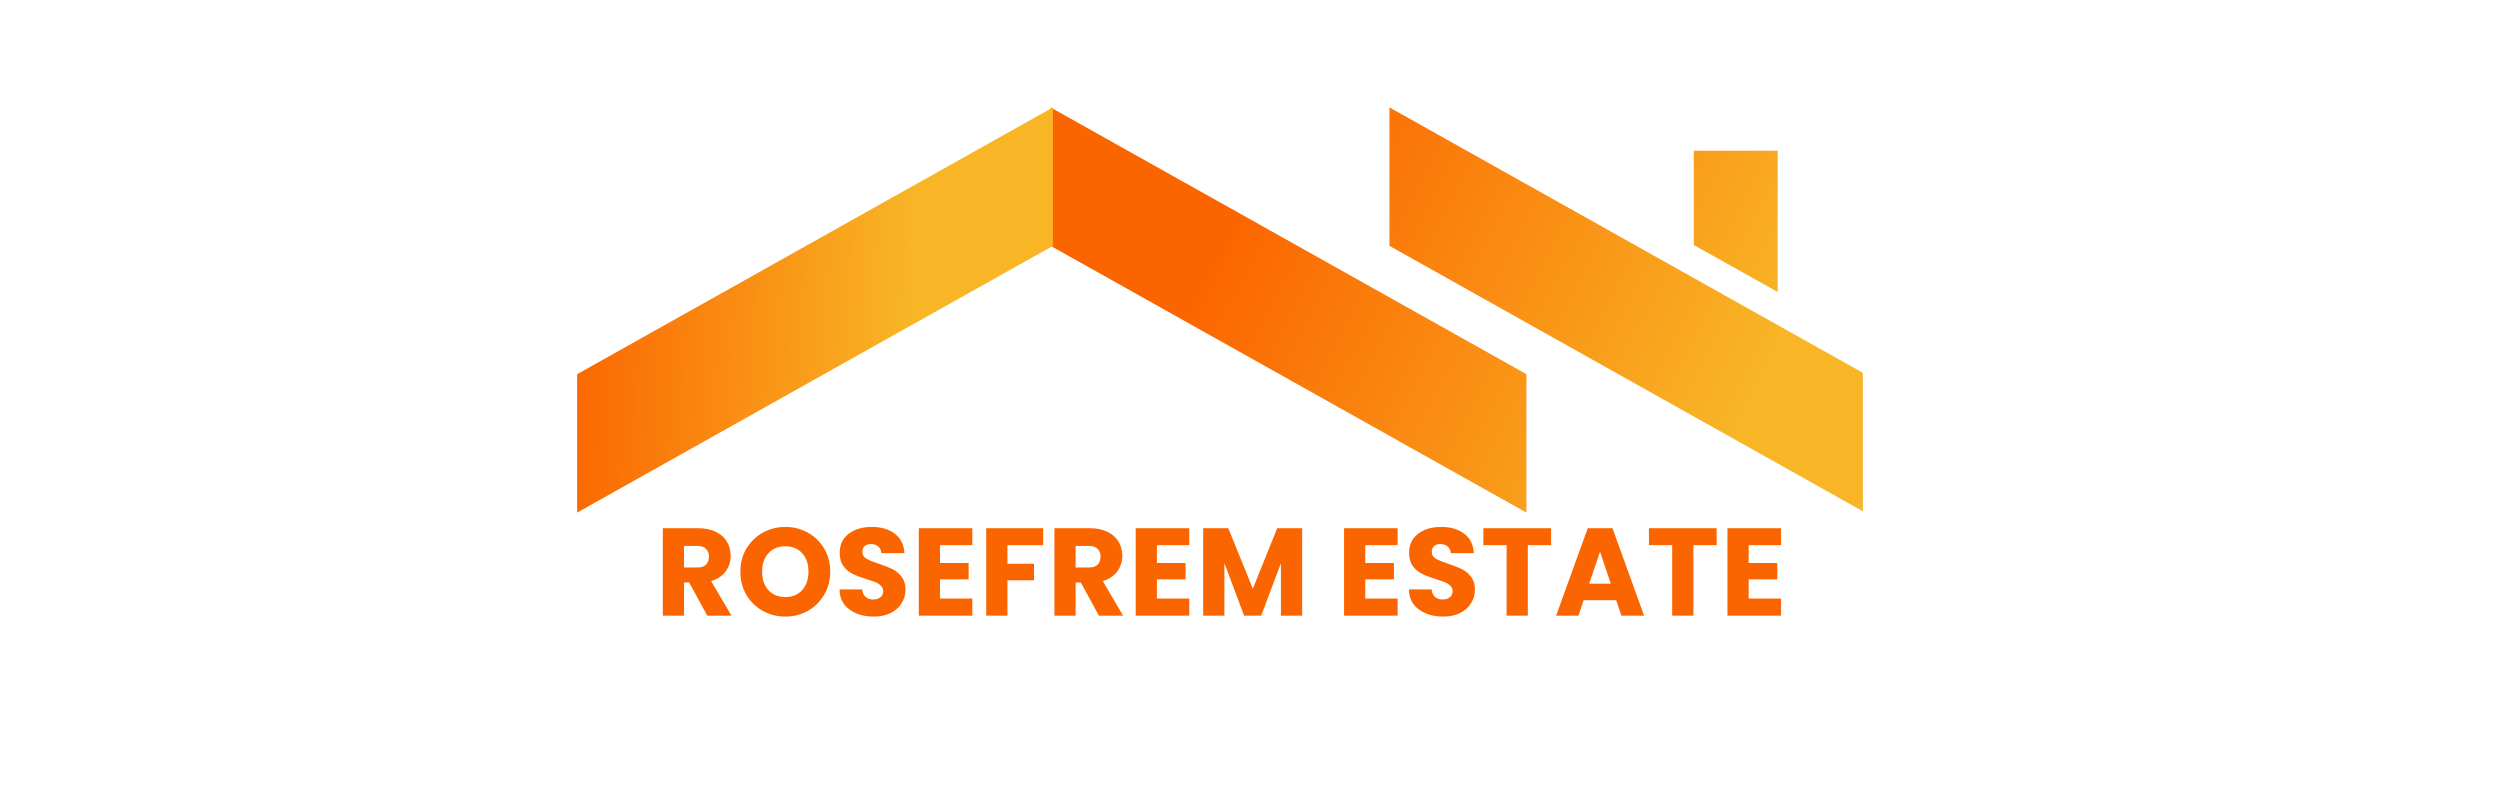 <svg xmlns="http://www.w3.org/2000/svg" xmlns:xlink="http://www.w3.org/1999/xlink" width="280" zoomAndPan="magnify" viewBox="0 0 210 66" height="88" preserveAspectRatio="xMidYMid meet" version="1.0"><defs><g/><clipPath id="6c0409193a"><path d="M 88 9 L 156.48 9 L 156.48 43.43 L 88 43.43 Z M 88 9 " clip-rule="nonzero"/></clipPath><clipPath id="2251c4bd76"><path d="M 156.68 31.43 L 156.68 43.059 L 116.715 20.652 L 116.715 9.023 Z M 149.324 12.664 L 142.281 12.664 L 142.281 20.582 L 149.324 24.527 Z M 88.25 20.652 L 128.219 43.059 L 128.219 31.43 L 88.25 9.023 Z M 88.25 20.652 " clip-rule="nonzero"/></clipPath><linearGradient x1="54.805" gradientTransform="matrix(0.778, 0, 0, 0.778, 48.481, 9.023)" y1="-7.217" x2="141.951" gradientUnits="userSpaceOnUse" y2="37.523" id="406dd2d881"><stop stop-opacity="1" stop-color="rgb(98.399%, 39.6%, 0%)" offset="0"/><stop stop-opacity="1" stop-color="rgb(98.399%, 39.6%, 0%)" offset="0.125"/><stop stop-opacity="1" stop-color="rgb(98.399%, 39.6%, 0%)" offset="0.188"/><stop stop-opacity="1" stop-color="rgb(98.399%, 39.6%, 0%)" offset="0.204"/><stop stop-opacity="1" stop-color="rgb(98.399%, 39.6%, 0%)" offset="0.219"/><stop stop-opacity="1" stop-color="rgb(98.399%, 39.6%, 0%)" offset="0.234"/><stop stop-opacity="1" stop-color="rgb(98.393%, 39.777%, 0.084%)" offset="0.242"/><stop stop-opacity="1" stop-color="rgb(98.38%, 40.16%, 0.266%)" offset="0.246"/><stop stop-opacity="1" stop-color="rgb(98.372%, 40.366%, 0.363%)" offset="0.25"/><stop stop-opacity="1" stop-color="rgb(98.364%, 40.572%, 0.461%)" offset="0.254"/><stop stop-opacity="1" stop-color="rgb(98.358%, 40.778%, 0.558%)" offset="0.258"/><stop stop-opacity="1" stop-color="rgb(98.351%, 40.982%, 0.656%)" offset="0.262"/><stop stop-opacity="1" stop-color="rgb(98.343%, 41.188%, 0.754%)" offset="0.266"/><stop stop-opacity="1" stop-color="rgb(98.335%, 41.394%, 0.851%)" offset="0.27"/><stop stop-opacity="1" stop-color="rgb(98.329%, 41.6%, 0.949%)" offset="0.273"/><stop stop-opacity="1" stop-color="rgb(98.322%, 41.805%, 1.047%)" offset="0.277"/><stop stop-opacity="1" stop-color="rgb(98.315%, 42.01%, 1.144%)" offset="0.281"/><stop stop-opacity="1" stop-color="rgb(98.308%, 42.216%, 1.241%)" offset="0.285"/><stop stop-opacity="1" stop-color="rgb(98.3%, 42.422%, 1.338%)" offset="0.289"/><stop stop-opacity="1" stop-color="rgb(98.293%, 42.628%, 1.436%)" offset="0.293"/><stop stop-opacity="1" stop-color="rgb(98.286%, 42.834%, 1.534%)" offset="0.297"/><stop stop-opacity="1" stop-color="rgb(98.279%, 43.039%, 1.631%)" offset="0.301"/><stop stop-opacity="1" stop-color="rgb(98.271%, 43.245%, 1.729%)" offset="0.305"/><stop stop-opacity="1" stop-color="rgb(98.264%, 43.451%, 1.826%)" offset="0.309"/><stop stop-opacity="1" stop-color="rgb(98.257%, 43.657%, 1.924%)" offset="0.312"/><stop stop-opacity="1" stop-color="rgb(98.25%, 43.861%, 2.022%)" offset="0.316"/><stop stop-opacity="1" stop-color="rgb(98.242%, 44.067%, 2.119%)" offset="0.32"/><stop stop-opacity="1" stop-color="rgb(98.235%, 44.273%, 2.217%)" offset="0.324"/><stop stop-opacity="1" stop-color="rgb(98.228%, 44.479%, 2.315%)" offset="0.328"/><stop stop-opacity="1" stop-color="rgb(98.221%, 44.684%, 2.412%)" offset="0.332"/><stop stop-opacity="1" stop-color="rgb(98.213%, 44.89%, 2.51%)" offset="0.336"/><stop stop-opacity="1" stop-color="rgb(98.206%, 45.096%, 2.608%)" offset="0.34"/><stop stop-opacity="1" stop-color="rgb(98.199%, 45.302%, 2.705%)" offset="0.344"/><stop stop-opacity="1" stop-color="rgb(98.192%, 45.506%, 2.803%)" offset="0.348"/><stop stop-opacity="1" stop-color="rgb(98.186%, 45.712%, 2.901%)" offset="0.352"/><stop stop-opacity="1" stop-color="rgb(98.178%, 45.918%, 2.998%)" offset="0.355"/><stop stop-opacity="1" stop-color="rgb(98.17%, 46.124%, 3.096%)" offset="0.359"/><stop stop-opacity="1" stop-color="rgb(98.163%, 46.329%, 3.192%)" offset="0.363"/><stop stop-opacity="1" stop-color="rgb(98.157%, 46.535%, 3.29%)" offset="0.367"/><stop stop-opacity="1" stop-color="rgb(98.149%, 46.741%, 3.387%)" offset="0.371"/><stop stop-opacity="1" stop-color="rgb(98.141%, 46.947%, 3.485%)" offset="0.375"/><stop stop-opacity="1" stop-color="rgb(98.134%, 47.151%, 3.583%)" offset="0.379"/><stop stop-opacity="1" stop-color="rgb(98.128%, 47.357%, 3.68%)" offset="0.383"/><stop stop-opacity="1" stop-color="rgb(98.12%, 47.563%, 3.778%)" offset="0.387"/><stop stop-opacity="1" stop-color="rgb(98.112%, 47.769%, 3.876%)" offset="0.391"/><stop stop-opacity="1" stop-color="rgb(98.105%, 47.974%, 3.973%)" offset="0.395"/><stop stop-opacity="1" stop-color="rgb(98.099%, 48.18%, 4.071%)" offset="0.398"/><stop stop-opacity="1" stop-color="rgb(98.091%, 48.386%, 4.169%)" offset="0.402"/><stop stop-opacity="1" stop-color="rgb(98.083%, 48.592%, 4.266%)" offset="0.406"/><stop stop-opacity="1" stop-color="rgb(98.076%, 48.796%, 4.364%)" offset="0.41"/><stop stop-opacity="1" stop-color="rgb(98.07%, 49.002%, 4.462%)" offset="0.414"/><stop stop-opacity="1" stop-color="rgb(98.062%, 49.208%, 4.559%)" offset="0.418"/><stop stop-opacity="1" stop-color="rgb(98.056%, 49.414%, 4.657%)" offset="0.422"/><stop stop-opacity="1" stop-color="rgb(98.048%, 49.62%, 4.755%)" offset="0.426"/><stop stop-opacity="1" stop-color="rgb(98.041%, 49.826%, 4.852%)" offset="0.43"/><stop stop-opacity="1" stop-color="rgb(98.033%, 50.031%, 4.95%)" offset="0.434"/><stop stop-opacity="1" stop-color="rgb(98.027%, 50.237%, 5.048%)" offset="0.438"/><stop stop-opacity="1" stop-color="rgb(98.019%, 50.443%, 5.144%)" offset="0.441"/><stop stop-opacity="1" stop-color="rgb(98.012%, 50.648%, 5.241%)" offset="0.445"/><stop stop-opacity="1" stop-color="rgb(98.004%, 50.853%, 5.339%)" offset="0.449"/><stop stop-opacity="1" stop-color="rgb(97.998%, 51.059%, 5.437%)" offset="0.453"/><stop stop-opacity="1" stop-color="rgb(97.99%, 51.265%, 5.534%)" offset="0.457"/><stop stop-opacity="1" stop-color="rgb(97.983%, 51.471%, 5.632%)" offset="0.461"/><stop stop-opacity="1" stop-color="rgb(97.975%, 51.675%, 5.73%)" offset="0.465"/><stop stop-opacity="1" stop-color="rgb(97.969%, 51.881%, 5.827%)" offset="0.469"/><stop stop-opacity="1" stop-color="rgb(97.961%, 52.087%, 5.925%)" offset="0.473"/><stop stop-opacity="1" stop-color="rgb(97.954%, 52.293%, 6.023%)" offset="0.477"/><stop stop-opacity="1" stop-color="rgb(97.946%, 52.498%, 6.12%)" offset="0.48"/><stop stop-opacity="1" stop-color="rgb(97.94%, 52.704%, 6.218%)" offset="0.484"/><stop stop-opacity="1" stop-color="rgb(97.932%, 52.91%, 6.316%)" offset="0.488"/><stop stop-opacity="1" stop-color="rgb(97.926%, 53.116%, 6.413%)" offset="0.492"/><stop stop-opacity="1" stop-color="rgb(97.919%, 53.32%, 6.511%)" offset="0.496"/><stop stop-opacity="1" stop-color="rgb(97.911%, 53.526%, 6.609%)" offset="0.5"/><stop stop-opacity="1" stop-color="rgb(97.903%, 53.732%, 6.706%)" offset="0.504"/><stop stop-opacity="1" stop-color="rgb(97.897%, 53.938%, 6.804%)" offset="0.508"/><stop stop-opacity="1" stop-color="rgb(97.89%, 54.143%, 6.902%)" offset="0.512"/><stop stop-opacity="1" stop-color="rgb(97.882%, 54.349%, 6.999%)" offset="0.516"/><stop stop-opacity="1" stop-color="rgb(97.874%, 54.555%, 7.095%)" offset="0.52"/><stop stop-opacity="1" stop-color="rgb(97.868%, 54.761%, 7.193%)" offset="0.523"/><stop stop-opacity="1" stop-color="rgb(97.861%, 54.965%, 7.291%)" offset="0.527"/><stop stop-opacity="1" stop-color="rgb(97.853%, 55.171%, 7.388%)" offset="0.531"/><stop stop-opacity="1" stop-color="rgb(97.845%, 55.377%, 7.486%)" offset="0.535"/><stop stop-opacity="1" stop-color="rgb(97.839%, 55.583%, 7.584%)" offset="0.539"/><stop stop-opacity="1" stop-color="rgb(97.832%, 55.788%, 7.681%)" offset="0.543"/><stop stop-opacity="1" stop-color="rgb(97.826%, 55.994%, 7.779%)" offset="0.547"/><stop stop-opacity="1" stop-color="rgb(97.818%, 56.2%, 7.877%)" offset="0.551"/><stop stop-opacity="1" stop-color="rgb(97.81%, 56.406%, 7.974%)" offset="0.555"/><stop stop-opacity="1" stop-color="rgb(97.803%, 56.612%, 8.072%)" offset="0.559"/><stop stop-opacity="1" stop-color="rgb(97.797%, 56.818%, 8.17%)" offset="0.562"/><stop stop-opacity="1" stop-color="rgb(97.789%, 57.022%, 8.267%)" offset="0.566"/><stop stop-opacity="1" stop-color="rgb(97.781%, 57.228%, 8.365%)" offset="0.57"/><stop stop-opacity="1" stop-color="rgb(97.774%, 57.434%, 8.463%)" offset="0.574"/><stop stop-opacity="1" stop-color="rgb(97.768%, 57.64%, 8.56%)" offset="0.578"/><stop stop-opacity="1" stop-color="rgb(97.76%, 57.845%, 8.658%)" offset="0.582"/><stop stop-opacity="1" stop-color="rgb(97.752%, 58.051%, 8.755%)" offset="0.586"/><stop stop-opacity="1" stop-color="rgb(97.745%, 58.257%, 8.852%)" offset="0.59"/><stop stop-opacity="1" stop-color="rgb(97.739%, 58.463%, 8.949%)" offset="0.594"/><stop stop-opacity="1" stop-color="rgb(97.731%, 58.667%, 9.047%)" offset="0.598"/><stop stop-opacity="1" stop-color="rgb(97.723%, 58.873%, 9.145%)" offset="0.602"/><stop stop-opacity="1" stop-color="rgb(97.716%, 59.079%, 9.242%)" offset="0.605"/><stop stop-opacity="1" stop-color="rgb(97.71%, 59.285%, 9.34%)" offset="0.609"/><stop stop-opacity="1" stop-color="rgb(97.702%, 59.489%, 9.438%)" offset="0.613"/><stop stop-opacity="1" stop-color="rgb(97.696%, 59.695%, 9.535%)" offset="0.617"/><stop stop-opacity="1" stop-color="rgb(97.688%, 59.901%, 9.633%)" offset="0.621"/><stop stop-opacity="1" stop-color="rgb(97.681%, 60.107%, 9.731%)" offset="0.625"/><stop stop-opacity="1" stop-color="rgb(97.673%, 60.312%, 9.828%)" offset="0.629"/><stop stop-opacity="1" stop-color="rgb(97.667%, 60.518%, 9.926%)" offset="0.633"/><stop stop-opacity="1" stop-color="rgb(97.659%, 60.724%, 10.023%)" offset="0.637"/><stop stop-opacity="1" stop-color="rgb(97.652%, 60.93%, 10.121%)" offset="0.641"/><stop stop-opacity="1" stop-color="rgb(97.644%, 61.134%, 10.219%)" offset="0.645"/><stop stop-opacity="1" stop-color="rgb(97.638%, 61.34%, 10.316%)" offset="0.648"/><stop stop-opacity="1" stop-color="rgb(97.63%, 61.546%, 10.414%)" offset="0.652"/><stop stop-opacity="1" stop-color="rgb(97.623%, 61.752%, 10.512%)" offset="0.656"/><stop stop-opacity="1" stop-color="rgb(97.615%, 61.957%, 10.609%)" offset="0.66"/><stop stop-opacity="1" stop-color="rgb(97.609%, 62.163%, 10.707%)" offset="0.664"/><stop stop-opacity="1" stop-color="rgb(97.601%, 62.369%, 10.803%)" offset="0.668"/><stop stop-opacity="1" stop-color="rgb(97.594%, 62.575%, 10.901%)" offset="0.672"/><stop stop-opacity="1" stop-color="rgb(97.586%, 62.779%, 10.999%)" offset="0.676"/><stop stop-opacity="1" stop-color="rgb(97.58%, 62.985%, 11.096%)" offset="0.68"/><stop stop-opacity="1" stop-color="rgb(97.572%, 63.191%, 11.194%)" offset="0.684"/><stop stop-opacity="1" stop-color="rgb(97.566%, 63.397%, 11.292%)" offset="0.688"/><stop stop-opacity="1" stop-color="rgb(97.559%, 63.603%, 11.389%)" offset="0.691"/><stop stop-opacity="1" stop-color="rgb(97.551%, 63.809%, 11.487%)" offset="0.695"/><stop stop-opacity="1" stop-color="rgb(97.543%, 64.014%, 11.584%)" offset="0.699"/><stop stop-opacity="1" stop-color="rgb(97.537%, 64.22%, 11.682%)" offset="0.703"/><stop stop-opacity="1" stop-color="rgb(97.53%, 64.426%, 11.78%)" offset="0.707"/><stop stop-opacity="1" stop-color="rgb(97.522%, 64.632%, 11.877%)" offset="0.711"/><stop stop-opacity="1" stop-color="rgb(97.514%, 64.836%, 11.975%)" offset="0.715"/><stop stop-opacity="1" stop-color="rgb(97.508%, 65.042%, 12.073%)" offset="0.719"/><stop stop-opacity="1" stop-color="rgb(97.501%, 65.248%, 12.17%)" offset="0.723"/><stop stop-opacity="1" stop-color="rgb(97.493%, 65.454%, 12.268%)" offset="0.727"/><stop stop-opacity="1" stop-color="rgb(97.485%, 65.659%, 12.366%)" offset="0.73"/><stop stop-opacity="1" stop-color="rgb(97.479%, 65.865%, 12.463%)" offset="0.734"/><stop stop-opacity="1" stop-color="rgb(97.472%, 66.071%, 12.561%)" offset="0.738"/><stop stop-opacity="1" stop-color="rgb(97.464%, 66.277%, 12.659%)" offset="0.742"/><stop stop-opacity="1" stop-color="rgb(97.456%, 66.481%, 12.755%)" offset="0.746"/><stop stop-opacity="1" stop-color="rgb(97.45%, 66.687%, 12.852%)" offset="0.75"/><stop stop-opacity="1" stop-color="rgb(97.443%, 66.893%, 12.95%)" offset="0.754"/><stop stop-opacity="1" stop-color="rgb(97.437%, 67.099%, 13.048%)" offset="0.758"/><stop stop-opacity="1" stop-color="rgb(97.429%, 67.303%, 13.145%)" offset="0.762"/><stop stop-opacity="1" stop-color="rgb(97.421%, 67.509%, 13.243%)" offset="0.766"/><stop stop-opacity="1" stop-color="rgb(97.414%, 67.715%, 13.341%)" offset="0.77"/><stop stop-opacity="1" stop-color="rgb(97.408%, 67.921%, 13.438%)" offset="0.773"/><stop stop-opacity="1" stop-color="rgb(97.4%, 68.126%, 13.536%)" offset="0.777"/><stop stop-opacity="1" stop-color="rgb(97.392%, 68.332%, 13.634%)" offset="0.781"/><stop stop-opacity="1" stop-color="rgb(97.385%, 68.538%, 13.731%)" offset="0.785"/><stop stop-opacity="1" stop-color="rgb(97.379%, 68.744%, 13.829%)" offset="0.789"/><stop stop-opacity="1" stop-color="rgb(97.371%, 68.948%, 13.927%)" offset="0.793"/><stop stop-opacity="1" stop-color="rgb(97.363%, 69.154%, 14.024%)" offset="0.797"/><stop stop-opacity="1" stop-color="rgb(97.356%, 69.36%, 14.122%)" offset="0.801"/><stop stop-opacity="1" stop-color="rgb(97.35%, 69.566%, 14.22%)" offset="0.805"/><stop stop-opacity="1" stop-color="rgb(97.342%, 69.771%, 14.317%)" offset="0.809"/><stop stop-opacity="1" stop-color="rgb(97.334%, 69.977%, 14.415%)" offset="0.812"/><stop stop-opacity="1" stop-color="rgb(97.327%, 70.183%, 14.513%)" offset="0.816"/><stop stop-opacity="1" stop-color="rgb(97.321%, 70.389%, 14.61%)" offset="0.82"/><stop stop-opacity="1" stop-color="rgb(97.313%, 70.595%, 14.706%)" offset="0.824"/><stop stop-opacity="1" stop-color="rgb(97.307%, 70.801%, 14.804%)" offset="0.828"/><stop stop-opacity="1" stop-color="rgb(97.302%, 70.9%, 14.851%)" offset="0.844"/><stop stop-opacity="1" stop-color="rgb(97.299%, 70.999%, 14.899%)" offset="0.875"/><stop stop-opacity="1" stop-color="rgb(97.299%, 70.999%, 14.899%)" offset="1"/></linearGradient><clipPath id="99457e0ee2"><path d="M 48.48 9 L 89 9 L 89 43.43 L 48.48 43.43 Z M 48.48 9 " clip-rule="nonzero"/></clipPath><clipPath id="408bae1b20"><path d="M 88.445 9.023 L 88.445 20.652 L 48.48 43.059 L 48.48 31.43 Z M 88.445 9.023 " clip-rule="nonzero"/></clipPath><linearGradient x1="-0.872" gradientTransform="matrix(0.778, 0, 0, 0.778, 48.481, 9.023)" y1="20.748" x2="52.222" gradientUnits="userSpaceOnUse" y2="22.979" id="db40ab55fe"><stop stop-opacity="1" stop-color="rgb(98.387%, 39.928%, 0.156%)" offset="0"/><stop stop-opacity="1" stop-color="rgb(98.381%, 40.103%, 0.238%)" offset="0.008"/><stop stop-opacity="1" stop-color="rgb(98.369%, 40.457%, 0.406%)" offset="0.016"/><stop stop-opacity="1" stop-color="rgb(98.357%, 40.81%, 0.574%)" offset="0.023"/><stop stop-opacity="1" stop-color="rgb(98.344%, 41.162%, 0.742%)" offset="0.031"/><stop stop-opacity="1" stop-color="rgb(98.332%, 41.515%, 0.908%)" offset="0.035"/><stop stop-opacity="1" stop-color="rgb(98.326%, 41.692%, 0.992%)" offset="0.039"/><stop stop-opacity="1" stop-color="rgb(98.32%, 41.867%, 1.076%)" offset="0.047"/><stop stop-opacity="1" stop-color="rgb(98.308%, 42.22%, 1.244%)" offset="0.055"/><stop stop-opacity="1" stop-color="rgb(98.296%, 42.572%, 1.41%)" offset="0.062"/><stop stop-opacity="1" stop-color="rgb(98.282%, 42.926%, 1.578%)" offset="0.07"/><stop stop-opacity="1" stop-color="rgb(98.27%, 43.279%, 1.746%)" offset="0.078"/><stop stop-opacity="1" stop-color="rgb(98.257%, 43.631%, 1.912%)" offset="0.086"/><stop stop-opacity="1" stop-color="rgb(98.245%, 43.983%, 2.08%)" offset="0.094"/><stop stop-opacity="1" stop-color="rgb(98.233%, 44.336%, 2.248%)" offset="0.102"/><stop stop-opacity="1" stop-color="rgb(98.221%, 44.688%, 2.414%)" offset="0.109"/><stop stop-opacity="1" stop-color="rgb(98.209%, 45.041%, 2.582%)" offset="0.117"/><stop stop-opacity="1" stop-color="rgb(98.196%, 45.395%, 2.75%)" offset="0.125"/><stop stop-opacity="1" stop-color="rgb(98.184%, 45.747%, 2.916%)" offset="0.133"/><stop stop-opacity="1" stop-color="rgb(98.172%, 46.1%, 3.084%)" offset="0.141"/><stop stop-opacity="1" stop-color="rgb(98.16%, 46.452%, 3.252%)" offset="0.148"/><stop stop-opacity="1" stop-color="rgb(98.146%, 46.805%, 3.418%)" offset="0.156"/><stop stop-opacity="1" stop-color="rgb(98.134%, 47.157%, 3.586%)" offset="0.164"/><stop stop-opacity="1" stop-color="rgb(98.122%, 47.51%, 3.754%)" offset="0.172"/><stop stop-opacity="1" stop-color="rgb(98.109%, 47.864%, 3.92%)" offset="0.18"/><stop stop-opacity="1" stop-color="rgb(98.097%, 48.216%, 4.088%)" offset="0.188"/><stop stop-opacity="1" stop-color="rgb(98.085%, 48.569%, 4.256%)" offset="0.195"/><stop stop-opacity="1" stop-color="rgb(98.073%, 48.921%, 4.422%)" offset="0.203"/><stop stop-opacity="1" stop-color="rgb(98.061%, 49.274%, 4.59%)" offset="0.211"/><stop stop-opacity="1" stop-color="rgb(98.048%, 49.626%, 4.758%)" offset="0.219"/><stop stop-opacity="1" stop-color="rgb(98.036%, 49.979%, 4.926%)" offset="0.227"/><stop stop-opacity="1" stop-color="rgb(98.022%, 50.333%, 5.092%)" offset="0.234"/><stop stop-opacity="1" stop-color="rgb(98.01%, 50.685%, 5.26%)" offset="0.242"/><stop stop-opacity="1" stop-color="rgb(97.998%, 51.038%, 5.428%)" offset="0.25"/><stop stop-opacity="1" stop-color="rgb(97.986%, 51.39%, 5.594%)" offset="0.258"/><stop stop-opacity="1" stop-color="rgb(97.974%, 51.743%, 5.762%)" offset="0.266"/><stop stop-opacity="1" stop-color="rgb(97.961%, 52.095%, 5.93%)" offset="0.273"/><stop stop-opacity="1" stop-color="rgb(97.949%, 52.448%, 6.096%)" offset="0.281"/><stop stop-opacity="1" stop-color="rgb(97.937%, 52.802%, 6.264%)" offset="0.289"/><stop stop-opacity="1" stop-color="rgb(97.925%, 53.154%, 6.432%)" offset="0.297"/><stop stop-opacity="1" stop-color="rgb(97.913%, 53.506%, 6.598%)" offset="0.305"/><stop stop-opacity="1" stop-color="rgb(97.899%, 53.859%, 6.766%)" offset="0.312"/><stop stop-opacity="1" stop-color="rgb(97.887%, 54.211%, 6.934%)" offset="0.32"/><stop stop-opacity="1" stop-color="rgb(97.874%, 54.564%, 7.1%)" offset="0.328"/><stop stop-opacity="1" stop-color="rgb(97.862%, 54.916%, 7.268%)" offset="0.336"/><stop stop-opacity="1" stop-color="rgb(97.85%, 55.269%, 7.436%)" offset="0.344"/><stop stop-opacity="1" stop-color="rgb(97.838%, 55.623%, 7.602%)" offset="0.352"/><stop stop-opacity="1" stop-color="rgb(97.826%, 55.975%, 7.77%)" offset="0.359"/><stop stop-opacity="1" stop-color="rgb(97.813%, 56.328%, 7.938%)" offset="0.367"/><stop stop-opacity="1" stop-color="rgb(97.801%, 56.68%, 8.104%)" offset="0.375"/><stop stop-opacity="1" stop-color="rgb(97.789%, 57.033%, 8.272%)" offset="0.383"/><stop stop-opacity="1" stop-color="rgb(97.777%, 57.385%, 8.44%)" offset="0.391"/><stop stop-opacity="1" stop-color="rgb(97.763%, 57.738%, 8.607%)" offset="0.398"/><stop stop-opacity="1" stop-color="rgb(97.751%, 58.092%, 8.774%)" offset="0.406"/><stop stop-opacity="1" stop-color="rgb(97.739%, 58.444%, 8.942%)" offset="0.414"/><stop stop-opacity="1" stop-color="rgb(97.726%, 58.797%, 9.109%)" offset="0.422"/><stop stop-opacity="1" stop-color="rgb(97.714%, 59.149%, 9.276%)" offset="0.43"/><stop stop-opacity="1" stop-color="rgb(97.702%, 59.502%, 9.444%)" offset="0.438"/><stop stop-opacity="1" stop-color="rgb(97.69%, 59.854%, 9.612%)" offset="0.445"/><stop stop-opacity="1" stop-color="rgb(97.678%, 60.207%, 9.778%)" offset="0.453"/><stop stop-opacity="1" stop-color="rgb(97.665%, 60.561%, 9.946%)" offset="0.461"/><stop stop-opacity="1" stop-color="rgb(97.653%, 60.913%, 10.114%)" offset="0.469"/><stop stop-opacity="1" stop-color="rgb(97.639%, 61.266%, 10.28%)" offset="0.477"/><stop stop-opacity="1" stop-color="rgb(97.627%, 61.618%, 10.448%)" offset="0.484"/><stop stop-opacity="1" stop-color="rgb(97.615%, 61.971%, 10.616%)" offset="0.492"/><stop stop-opacity="1" stop-color="rgb(97.603%, 62.323%, 10.782%)" offset="0.5"/><stop stop-opacity="1" stop-color="rgb(97.591%, 62.675%, 10.95%)" offset="0.508"/><stop stop-opacity="1" stop-color="rgb(97.578%, 63.029%, 11.118%)" offset="0.516"/><stop stop-opacity="1" stop-color="rgb(97.566%, 63.382%, 11.284%)" offset="0.523"/><stop stop-opacity="1" stop-color="rgb(97.554%, 63.734%, 11.452%)" offset="0.531"/><stop stop-opacity="1" stop-color="rgb(97.542%, 64.087%, 11.62%)" offset="0.539"/><stop stop-opacity="1" stop-color="rgb(97.53%, 64.439%, 11.786%)" offset="0.547"/><stop stop-opacity="1" stop-color="rgb(97.516%, 64.792%, 11.954%)" offset="0.555"/><stop stop-opacity="1" stop-color="rgb(97.504%, 65.144%, 12.122%)" offset="0.562"/><stop stop-opacity="1" stop-color="rgb(97.491%, 65.498%, 12.289%)" offset="0.57"/><stop stop-opacity="1" stop-color="rgb(97.479%, 65.851%, 12.456%)" offset="0.578"/><stop stop-opacity="1" stop-color="rgb(97.467%, 66.203%, 12.624%)" offset="0.586"/><stop stop-opacity="1" stop-color="rgb(97.455%, 66.556%, 12.791%)" offset="0.594"/><stop stop-opacity="1" stop-color="rgb(97.443%, 66.908%, 12.958%)" offset="0.602"/><stop stop-opacity="1" stop-color="rgb(97.43%, 67.261%, 13.126%)" offset="0.609"/><stop stop-opacity="1" stop-color="rgb(97.418%, 67.613%, 13.293%)" offset="0.617"/><stop stop-opacity="1" stop-color="rgb(97.406%, 67.967%, 13.46%)" offset="0.625"/><stop stop-opacity="1" stop-color="rgb(97.392%, 68.32%, 13.628%)" offset="0.633"/><stop stop-opacity="1" stop-color="rgb(97.38%, 68.672%, 13.795%)" offset="0.641"/><stop stop-opacity="1" stop-color="rgb(97.368%, 69.025%, 13.962%)" offset="0.648"/><stop stop-opacity="1" stop-color="rgb(97.356%, 69.377%, 14.13%)" offset="0.656"/><stop stop-opacity="1" stop-color="rgb(97.343%, 69.73%, 14.297%)" offset="0.664"/><stop stop-opacity="1" stop-color="rgb(97.331%, 70.082%, 14.464%)" offset="0.672"/><stop stop-opacity="1" stop-color="rgb(97.319%, 70.436%, 14.632%)" offset="0.68"/><stop stop-opacity="1" stop-color="rgb(97.307%, 70.789%, 14.8%)" offset="0.688"/><stop stop-opacity="1" stop-color="rgb(97.299%, 70.982%, 14.891%)" offset="0.75"/><stop stop-opacity="1" stop-color="rgb(97.299%, 70.999%, 14.899%)" offset="0.965"/><stop stop-opacity="1" stop-color="rgb(97.299%, 70.999%, 14.899%)" offset="1"/></linearGradient></defs><g clip-path="url(#6c0409193a)"><g clip-path="url(#2251c4bd76)"><path fill="url(#406dd2d881)" d="M 88.25 9.023 L 88.25 43.059 L 156.48 43.059 L 156.48 9.023 Z M 88.25 9.023 " fill-rule="nonzero"/></g></g><g clip-path="url(#99457e0ee2)"><g clip-path="url(#408bae1b20)"><path fill="url(#db40ab55fe)" d="M 48.48 9.023 L 48.48 43.059 L 88.445 43.059 L 88.445 9.023 Z M 48.48 9.023 " fill-rule="nonzero"/></g></g><g fill="#fb6500" fill-opacity="1"><g transform="translate(55.019, 51.715)"><g><path d="M 4.391 0 L 2.875 -2.781 L 2.438 -2.781 L 2.438 0 L 0.656 0 L 0.656 -7.344 L 3.656 -7.344 C 4.227 -7.344 4.719 -7.238 5.125 -7.031 C 5.539 -6.832 5.848 -6.555 6.047 -6.203 C 6.254 -5.859 6.359 -5.469 6.359 -5.031 C 6.359 -4.539 6.219 -4.102 5.938 -3.719 C 5.664 -3.344 5.258 -3.07 4.719 -2.906 L 6.422 0 Z M 2.438 -4.047 L 3.547 -4.047 C 3.879 -4.047 4.125 -4.125 4.281 -4.281 C 4.445 -4.438 4.531 -4.664 4.531 -4.969 C 4.531 -5.238 4.445 -5.453 4.281 -5.609 C 4.125 -5.773 3.879 -5.859 3.547 -5.859 L 2.438 -5.859 Z M 2.438 -4.047 "/></g></g></g><g fill="#fb6500" fill-opacity="1"><g transform="translate(61.848, 51.715)"><g><path d="M 4.125 0.078 C 3.438 0.078 2.801 -0.082 2.219 -0.406 C 1.645 -0.727 1.188 -1.176 0.844 -1.75 C 0.508 -2.32 0.344 -2.973 0.344 -3.703 C 0.344 -4.422 0.508 -5.062 0.844 -5.625 C 1.188 -6.195 1.645 -6.645 2.219 -6.969 C 2.801 -7.289 3.438 -7.453 4.125 -7.453 C 4.812 -7.453 5.441 -7.289 6.016 -6.969 C 6.598 -6.645 7.055 -6.195 7.391 -5.625 C 7.723 -5.062 7.891 -4.422 7.891 -3.703 C 7.891 -2.973 7.719 -2.32 7.375 -1.75 C 7.039 -1.176 6.586 -0.727 6.016 -0.406 C 5.441 -0.082 4.812 0.078 4.125 0.078 Z M 4.125 -1.562 C 4.707 -1.562 5.176 -1.754 5.531 -2.141 C 5.883 -2.535 6.062 -3.055 6.062 -3.703 C 6.062 -4.348 5.883 -4.863 5.531 -5.25 C 5.176 -5.633 4.707 -5.828 4.125 -5.828 C 3.531 -5.828 3.055 -5.633 2.703 -5.25 C 2.348 -4.863 2.172 -4.348 2.172 -3.703 C 2.172 -3.047 2.348 -2.523 2.703 -2.141 C 3.055 -1.754 3.531 -1.562 4.125 -1.562 Z M 4.125 -1.562 "/></g></g></g><g fill="#fb6500" fill-opacity="1"><g transform="translate(70.08, 51.715)"><g><path d="M 3.312 0.078 C 2.77 0.078 2.285 -0.008 1.859 -0.188 C 1.43 -0.363 1.086 -0.617 0.828 -0.953 C 0.578 -1.297 0.445 -1.711 0.438 -2.203 L 2.344 -2.203 C 2.375 -1.93 2.469 -1.723 2.625 -1.578 C 2.789 -1.43 3 -1.359 3.25 -1.359 C 3.52 -1.359 3.727 -1.422 3.875 -1.547 C 4.031 -1.672 4.109 -1.836 4.109 -2.047 C 4.109 -2.234 4.047 -2.383 3.922 -2.5 C 3.805 -2.625 3.66 -2.723 3.484 -2.797 C 3.305 -2.867 3.051 -2.957 2.719 -3.062 C 2.25 -3.207 1.863 -3.352 1.562 -3.5 C 1.258 -3.645 1 -3.859 0.781 -4.141 C 0.562 -4.43 0.453 -4.805 0.453 -5.266 C 0.453 -5.953 0.703 -6.488 1.203 -6.875 C 1.703 -7.258 2.348 -7.453 3.141 -7.453 C 3.953 -7.453 4.602 -7.258 5.094 -6.875 C 5.594 -6.488 5.859 -5.945 5.891 -5.25 L 3.953 -5.25 C 3.941 -5.488 3.852 -5.676 3.688 -5.812 C 3.531 -5.945 3.328 -6.016 3.078 -6.016 C 2.859 -6.016 2.68 -5.957 2.547 -5.844 C 2.422 -5.727 2.359 -5.562 2.359 -5.344 C 2.359 -5.113 2.469 -4.93 2.688 -4.797 C 2.914 -4.66 3.266 -4.516 3.734 -4.359 C 4.211 -4.203 4.598 -4.051 4.891 -3.906 C 5.191 -3.758 5.445 -3.547 5.656 -3.266 C 5.875 -2.984 5.984 -2.625 5.984 -2.188 C 5.984 -1.77 5.875 -1.391 5.656 -1.047 C 5.445 -0.703 5.141 -0.426 4.734 -0.219 C 4.336 -0.02 3.863 0.078 3.312 0.078 Z M 3.312 0.078 "/></g></g></g><g fill="#fb6500" fill-opacity="1"><g transform="translate(76.521, 51.715)"><g><path d="M 2.438 -5.922 L 2.438 -4.422 L 4.844 -4.422 L 4.844 -3.047 L 2.438 -3.047 L 2.438 -1.438 L 5.156 -1.438 L 5.156 0 L 0.656 0 L 0.656 -7.344 L 5.156 -7.344 L 5.156 -5.922 Z M 2.438 -5.922 "/></g></g></g><g fill="#fb6500" fill-opacity="1"><g transform="translate(82.187, 51.715)"><g><path d="M 5.438 -7.344 L 5.438 -5.922 L 2.438 -5.922 L 2.438 -4.359 L 4.672 -4.359 L 4.672 -2.969 L 2.438 -2.969 L 2.438 0 L 0.656 0 L 0.656 -7.344 Z M 5.438 -7.344 "/></g></g></g><g fill="#fb6500" fill-opacity="1"><g transform="translate(87.916, 51.715)"><g><path d="M 4.391 0 L 2.875 -2.781 L 2.438 -2.781 L 2.438 0 L 0.656 0 L 0.656 -7.344 L 3.656 -7.344 C 4.227 -7.344 4.719 -7.238 5.125 -7.031 C 5.539 -6.832 5.848 -6.555 6.047 -6.203 C 6.254 -5.859 6.359 -5.469 6.359 -5.031 C 6.359 -4.539 6.219 -4.102 5.938 -3.719 C 5.664 -3.344 5.258 -3.07 4.719 -2.906 L 6.422 0 Z M 2.438 -4.047 L 3.547 -4.047 C 3.879 -4.047 4.125 -4.125 4.281 -4.281 C 4.445 -4.438 4.531 -4.664 4.531 -4.969 C 4.531 -5.238 4.445 -5.453 4.281 -5.609 C 4.125 -5.773 3.879 -5.859 3.547 -5.859 L 2.438 -5.859 Z M 2.438 -4.047 "/></g></g></g><g fill="#fb6500" fill-opacity="1"><g transform="translate(94.744, 51.715)"><g><path d="M 2.438 -5.922 L 2.438 -4.422 L 4.844 -4.422 L 4.844 -3.047 L 2.438 -3.047 L 2.438 -1.438 L 5.156 -1.438 L 5.156 0 L 0.656 0 L 0.656 -7.344 L 5.156 -7.344 L 5.156 -5.922 Z M 2.438 -5.922 "/></g></g></g><g fill="#fb6500" fill-opacity="1"><g transform="translate(100.41, 51.715)"><g><path d="M 8.969 -7.344 L 8.969 0 L 7.188 0 L 7.188 -4.406 L 5.531 0 L 4.094 0 L 2.438 -4.422 L 2.438 0 L 0.656 0 L 0.656 -7.344 L 2.766 -7.344 L 4.828 -2.266 L 6.875 -7.344 Z M 8.969 -7.344 "/></g></g></g><g fill="#fb6500" fill-opacity="1"><g transform="translate(110.025, 51.715)"><g/></g></g><g fill="#fb6500" fill-opacity="1"><g transform="translate(112.245, 51.715)"><g><path d="M 2.438 -5.922 L 2.438 -4.422 L 4.844 -4.422 L 4.844 -3.047 L 2.438 -3.047 L 2.438 -1.438 L 5.156 -1.438 L 5.156 0 L 0.656 0 L 0.656 -7.344 L 5.156 -7.344 L 5.156 -5.922 Z M 2.438 -5.922 "/></g></g></g><g fill="#fb6500" fill-opacity="1"><g transform="translate(117.911, 51.715)"><g><path d="M 3.312 0.078 C 2.77 0.078 2.285 -0.008 1.859 -0.188 C 1.43 -0.363 1.086 -0.617 0.828 -0.953 C 0.578 -1.297 0.445 -1.711 0.438 -2.203 L 2.344 -2.203 C 2.375 -1.93 2.469 -1.723 2.625 -1.578 C 2.789 -1.43 3 -1.359 3.25 -1.359 C 3.52 -1.359 3.727 -1.422 3.875 -1.547 C 4.031 -1.672 4.109 -1.836 4.109 -2.047 C 4.109 -2.234 4.047 -2.383 3.922 -2.5 C 3.805 -2.625 3.66 -2.723 3.484 -2.797 C 3.305 -2.867 3.051 -2.957 2.719 -3.062 C 2.25 -3.207 1.863 -3.352 1.562 -3.5 C 1.258 -3.645 1 -3.859 0.781 -4.141 C 0.562 -4.43 0.453 -4.805 0.453 -5.266 C 0.453 -5.953 0.703 -6.488 1.203 -6.875 C 1.703 -7.258 2.348 -7.453 3.141 -7.453 C 3.953 -7.453 4.602 -7.258 5.094 -6.875 C 5.594 -6.488 5.859 -5.945 5.891 -5.25 L 3.953 -5.25 C 3.941 -5.488 3.852 -5.676 3.688 -5.812 C 3.531 -5.945 3.328 -6.016 3.078 -6.016 C 2.859 -6.016 2.68 -5.957 2.547 -5.844 C 2.422 -5.727 2.359 -5.562 2.359 -5.344 C 2.359 -5.113 2.469 -4.93 2.688 -4.797 C 2.914 -4.66 3.266 -4.516 3.734 -4.359 C 4.211 -4.203 4.598 -4.051 4.891 -3.906 C 5.191 -3.758 5.445 -3.547 5.656 -3.266 C 5.875 -2.984 5.984 -2.625 5.984 -2.188 C 5.984 -1.77 5.875 -1.391 5.656 -1.047 C 5.445 -0.703 5.141 -0.426 4.734 -0.219 C 4.336 -0.02 3.863 0.078 3.312 0.078 Z M 3.312 0.078 "/></g></g></g><g fill="#fb6500" fill-opacity="1"><g transform="translate(124.352, 51.715)"><g><path d="M 5.938 -7.344 L 5.938 -5.922 L 3.984 -5.922 L 3.984 0 L 2.203 0 L 2.203 -5.922 L 0.25 -5.922 L 0.25 -7.344 Z M 5.938 -7.344 "/></g></g></g><g fill="#fb6500" fill-opacity="1"><g transform="translate(130.542, 51.715)"><g><path d="M 5.219 -1.297 L 2.484 -1.297 L 2.047 0 L 0.172 0 L 2.828 -7.344 L 4.906 -7.344 L 7.562 0 L 5.656 0 Z M 4.766 -2.688 L 3.859 -5.375 L 2.953 -2.688 Z M 4.766 -2.688 "/></g></g></g><g fill="#fb6500" fill-opacity="1"><g transform="translate(138.261, 51.715)"><g><path d="M 5.938 -7.344 L 5.938 -5.922 L 3.984 -5.922 L 3.984 0 L 2.203 0 L 2.203 -5.922 L 0.25 -5.922 L 0.25 -7.344 Z M 5.938 -7.344 "/></g></g></g><g fill="#fb6500" fill-opacity="1"><g transform="translate(144.45, 51.715)"><g><path d="M 2.438 -5.922 L 2.438 -4.422 L 4.844 -4.422 L 4.844 -3.047 L 2.438 -3.047 L 2.438 -1.438 L 5.156 -1.438 L 5.156 0 L 0.656 0 L 0.656 -7.344 L 5.156 -7.344 L 5.156 -5.922 Z M 2.438 -5.922 "/></g></g></g></svg>